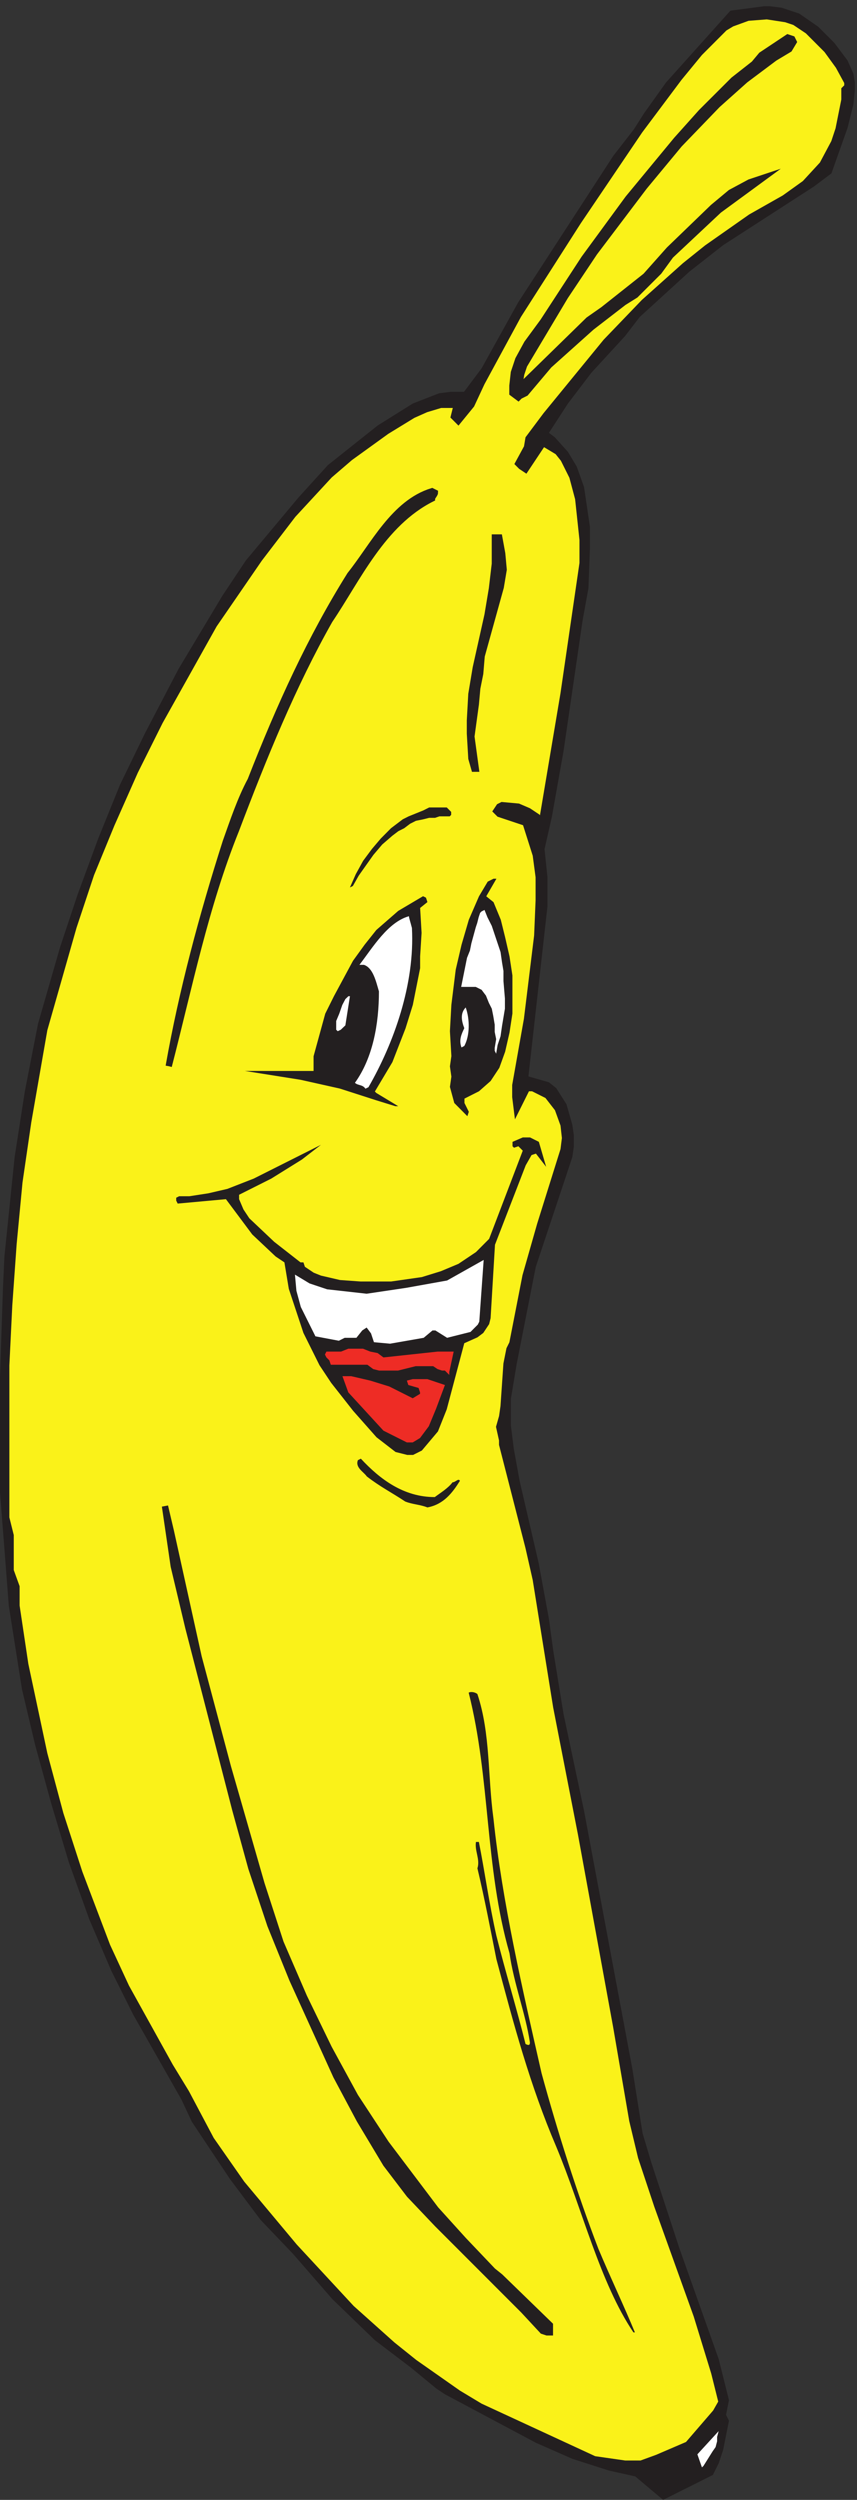 <svg xmlns="http://www.w3.org/2000/svg" xml:space="preserve" width="136.8" height="399"><rect width="100%" height="100%" fill="#333333" stroke="none"/><path d="m795.852-.5 59.734 29.91 7.027 14.07 5.27 15.829L874.91 94.5l-3.512 7.039 3.512 17.59-12.297 49.262L815.18 302.09l-33.383 102.039-10.539 35.18-12.297 77.41-57.977 309.633-24.597 116.109-12.297 75.649-5.274 38.7-12.296 66.86-22.836 98.52-7.032 38.7-3.511 28.15v31.66l7.027 42.23 22.84 116.11 43.922 131.94 1.754 12.32v14.07l-1.754 12.32-7.028 24.62-12.3 19.36-8.786 7.03-24.593 7.04 22.84 204.07V1947l-3.516 33.43 8.785 38.7 14.055 79.17 22.84 156.57 7.027 38.7 1.758 47.5v26.39l-7.028 47.5-8.785 24.63-10.543 17.59-15.808 17.6-7.032 5.27 22.84 35.19 28.11 36.94 40.41 43.99 17.566 22.87 59.735 54.53 40.406 31.67 108.926 70.37 21.082 15.84 19.329 54.53 7.02 28.15 1.76 17.59v8.8l-1.76 10.55-7.02 15.84-15.82 21.11-19.322 19.35-22.84 15.83-21.082 7.04-14.054 1.76h-7.028l-40.406-5.28-77.301-86.2-26.351-36.95-12.301-19.35-24.594-31.67-114.195-175.92-43.922-79.17-21.082-28.14h-15.813l-14.054-1.77-31.621-12.31-42.168-26.39-59.731-47.5-35.137-38.7-63.246-75.65-28.113-42.22-52.703-87.96-40.406-77.41-29.867-61.58-26.352-65.09-24.598-66.85-21.082-63.33-26.351-91.49-15.813-80.92-12.297-79.17-12.3-119.63-1.754-38.7L0 1347.09v-138.98l5.27-66.85 5.273-68.61 15.809-100.279 15.812-66.851 19.324-70.372 21.082-70.367 24.598-68.609 26.352-61.582 26.351-52.781 57.977-102.028 12.3-26.39 45.676-68.61 36.895-49.261 38.652-40.461 47.434-54.539 50.949-49.258 43.922-33.43 29.867-24.633 10.539-7.027 108.926-58.063 43.922-19.347 43.918-14.07 31.625-7.044L795.852-.5" style="fill:#231f20;fill-opacity:1;fill-rule:evenodd;stroke:none" transform="matrix(.133 0 0 -.133 0 398.933)"/><path d="m844.285 40.238 5.465 8.703 5.465 8.7 3.64 5.218 1.825 6.961v5.22L862.5 82 837 54.16l5.465-15.66 1.82 1.738" style="fill:#fff;fill-opacity:1;fill-rule:evenodd;stroke:none" transform="matrix(.133 0 0 -.133 0 398.933)"/><path d="M750.141 43h19.312l19.313 7.04 36.867 15.839 33.359 38.711 7.024 12.32-8.782 35.192-21.066 68.628-47.402 131.981-19.313 58.07-10.535 44-19.313 112.617-42.132 230.532-29.848 153.09-24.578 153.1-8.777 38.72-31.602 123.18v5.28l-3.512 15.83 3.512 12.32 1.754 12.32 3.512 51.03 3.511 17.6 3.512 7.04 15.801 80.95 17.555 61.59 28.089 89.74 1.758 14.08-1.758 15.84-7.019 19.36-12.293 15.83-17.555 8.8h-7.023L620.223 1669l-1.754 14.07v14.08l14.043 79.19 12.289 100.31 1.758 42.23v28.15l-3.512 26.4-12.289 38.71-31.602 10.56-3.511 3.52 3.511 5.28 3.512 1.76 19.309-1.76 12.293-5.28 10.531-7.04 5.269-8.79L676.402 2167l22.825 156.62v28.15l-5.266 49.28-7.023 26.39-10.536 21.12-7.019 8.8-17.559 10.56-21.066-31.68-5.27 3.52-3.511 3.52 10.535 19.36 1.758 10.56 21.066 28.15 71.98 87.99 45.649 47.51 49.16 43.99 26.332 21.12 52.672 36.96 40.379 22.87 24.578 17.6 21.066 22.88 14.048 26.39 5.26 15.84 7.03 35.2v12.31l3.51 3.52v5.28l-10.54 19.36-14.038 19.36-22.824 22.87-15.801 10.56-10.535 3.52-22.824 3.52-22.821-1.76-19.312-7.04-8.782-5.28-29.843-29.91-24.578-29.92-47.407-63.35-73.734-109.1-71.984-112.62-43.891-80.95-12.289-26.4-15.801-19.36-5.266 5.28 3.512 14.08H528.93l-17.559-5.28-15.801-7.04-31.601-19.35-43.891-31.68-24.578-21.12-43.891-47.51-40.382-52.79-54.422-79.19-64.961-116.14-29.848-59.84-28.09-63.34-24.578-59.84-21.066-63.35-35.114-123.18-19.312-110.86-10.535-72.15-7.024-73.91-5.265-73.91-3.512-72.15v-183.01l5.266-21.12v-42.23l7.023-19.36v-22.87l10.535-70.39 22.824-107.349 19.313-72.152 22.82-70.387 33.36-87.981 22.824-49.281 52.668-95.019 19.312-31.68 29.844-56.313 36.871-52.789 63.203-75.668 68.473-73.91 49.156-43.992 26.336-21.117 52.668-36.953 26.336-15.84 136.941-63.348L750.141 43" style="fill:#faf219;fill-opacity:1;fill-rule:evenodd;stroke:none" transform="matrix(.133 0 0 -.133 0 398.933)"/><path d="M750.141 43h19.312l19.313 7.04 36.867 15.839 33.359 38.711 7.024 12.32-8.782 35.192-21.066 68.628-47.402 131.981-19.313 58.07-10.535 44-19.313 112.617-42.132 230.532-29.848 153.09-24.578 153.1-8.777 38.72-31.602 123.18v5.28l-3.512 15.83 3.512 12.32 1.754 12.32 3.512 51.03 3.511 17.6 3.512 7.04 15.801 80.95 17.555 61.59 28.089 89.74 1.758 14.08-1.758 15.84-7.019 19.36-12.293 15.83-17.555 8.8h-7.023L620.223 1669l-1.754 14.07v14.08l14.043 79.19 12.289 100.31 1.758 42.23v28.15l-3.512 26.4-12.289 38.71-31.602 10.56-3.511 3.52 3.511 5.28 3.512 1.76 19.309-1.76 12.293-5.28 10.531-7.04 5.269-8.79L676.402 2167l22.825 156.62v28.15l-5.266 49.28-7.023 26.39-10.536 21.12-7.019 8.8-17.559 10.56-21.066-31.68-5.27 3.52-3.511 3.52 10.535 19.36 1.758 10.56 21.066 28.15 71.98 87.99 45.649 47.51 49.16 43.99 26.332 21.12 52.672 36.96 40.379 22.87 24.578 17.6 21.066 22.88 14.048 26.39 5.26 15.84 7.03 35.2v12.31l3.51 3.52v5.28l-10.54 19.36-14.038 19.36-22.824 22.87-15.801 10.56-10.535 3.52-22.824 3.52-22.821-1.76-19.312-7.04-8.782-5.28-29.843-29.91-24.578-29.92-47.407-63.35-73.734-109.1-71.984-112.62-43.891-80.95-12.289-26.4-15.801-19.36-5.266 5.28 3.512 14.08H528.93l-17.559-5.28-15.801-7.04-31.601-19.35-43.891-31.68-24.578-21.12-43.891-47.51-40.382-52.79-54.422-79.19-64.961-116.14-29.848-59.84-28.09-63.34-24.578-59.84-21.066-63.35-35.114-123.18-19.312-110.86-10.535-72.15-7.024-73.91-5.265-73.91-3.512-72.15v-183.01l5.266-21.12v-42.23l7.023-19.36v-22.87l10.535-70.39 22.824-107.349 19.313-72.152 22.82-70.387 33.36-87.981 22.824-49.281 52.668-95.019 19.312-31.68 29.844-56.313 36.871-52.789 63.203-75.668 68.473-73.91 49.156-43.992 26.336-21.117 52.668-36.953 26.336-15.84 136.941-63.348z" style="fill:none;stroke:#231f20;stroke-width:7.5;stroke-linecap:butt;stroke-linejoin:miter;stroke-miterlimit:10;stroke-dasharray:none;stroke-opacity:1" transform="matrix(.133 0 0 -.133 0 398.933)"/><path d="M656.488 200.5H660v8.789l-59.727 58.016-8.785 7.031-35.133 36.918-33.375 36.918-59.726 79.105-36.891 56.258-31.617 58.012-29.863 61.531-28.106 65.043-22.839 70.32-40.403 140.637-35.133 131.852-33.375 151.18L198 1192l10.539-72.08 17.566-73.83 56.215-217.992 19.325-70.321 22.835-68.558 26.348-65.047 52.699-116.027 28.11-52.739 31.617-52.738 28.105-36.918 33.379-35.16 103.641-103.719 22.84-24.613 5.269-1.758" style="fill:#231f20;fill-opacity:1;fill-rule:evenodd;stroke:none" transform="matrix(.133 0 0 -.133 0 398.933)"/><path d="M656.488 200.5H660v8.789l-59.727 58.016-8.785 7.031-35.133 36.918-33.375 36.918-59.726 79.105-36.891 56.258-31.617 58.012-29.863 61.531-28.106 65.043-22.839 70.32-40.403 140.637-35.133 131.852-33.375 151.18L198 1192l10.539-72.08 17.566-73.83 56.215-217.992 19.325-70.321 22.835-68.558 26.348-65.047 52.699-116.027 28.11-52.739 31.617-52.738 28.105-36.918 33.379-35.16 103.641-103.719 22.84-24.613z" style="fill:none;stroke:#231f20;stroke-width:7.5;stroke-linecap:butt;stroke-linejoin:miter;stroke-miterlimit:10;stroke-dasharray:none;stroke-opacity:1" transform="matrix(.133 0 0 -.133 0 398.933)"/><path d="M762 200.5c-12.25 29.867-29.75 66.762-43.75 100.141-26.25 68.515-49 140.547-68.25 210.82-22.75 100.141-47.25 205.555-57.75 305.691-7 50.95-3.5 101.899-19.25 149.336-1.75 1.754-7 3.512-10.5 1.754 26.25-103.652 19.25-209.062 49-312.719 5.25-36.894 19.25-72.031 24.5-107.168 0-3.511-1.75-3.511-5.25-1.757-10.5 42.168-24.5 87.843-35 130.007-8.75 38.653-14 77.301-21 112.442h-3.5c-1.75-10.543 5.25-21.086 1.75-31.625 8.75-36.895 15.75-73.789 22.75-108.926 21-79.058 40.25-151.09 71.75-224.875C699 348.074 720 260.234 760.25 200.5H762m-249.043 990c19.523 3.55 30.172 17.73 39.043 31.91-1.773 3.54-5.324-1.77-8.871-1.77-5.324-7.09-14.199-12.41-21.297-17.73-37.269 0-65.664 21.27-88.734 46.09l-3.547-1.77c-3.551-8.87 7.097-14.18 10.644-19.5 15.973-12.41 30.172-19.5 46.145-30.14 8.871-3.54 17.746-3.54 26.617-7.09m-24.176 63h7.02l10.527 5.29 19.305 22.93 10.531 26.46 21.059 79.37 15.797 7.06 7.019 5.29 7.02 10.58 1.754 7.06 5.265 88.19 36.852 95.25 7.019 12.35 5.266 1.77 12.285-15.88-8.773 29.99-10.532 5.29h-8.773l-12.285-5.29v-5.29l1.754-1.77 5.265 1.77 5.266-5.29-40.363-105.84-15.797-15.87-21.059-14.12-21.058-8.82-22.817-7.05-36.851-5.29h-36.856l-24.566 1.76-22.817 5.3-8.773 3.52-10.531 7.06-1.754 5.29h-3.508l-31.59 24.7-29.836 28.21-7.019 10.59-5.266 12.35v5.29l38.609 19.4 36.856 22.93 22.812 17.64-80.726-40.57-31.59-12.34-22.813-5.3-22.816-3.52h-12.281l-3.512-1.77v-3.53l1.754-3.52 57.914 5.29 31.59-42.34 28.078-26.45 10.531-7.06 5.262-31.75 17.551-52.92 19.304-38.8 14.039-21.17 26.325-33.51 28.078-31.75 22.816-17.64 14.039-3.53" style="fill:#231f20;fill-opacity:1;fill-rule:evenodd;stroke:none" transform="matrix(.133 0 0 -.133 0 398.933)"/><path d="M488.313 1268.5h7.031l8.785 5.3 10.543 14.13 8.785 21.2L534 1337.4l-21.086 7.06h-17.57l-7.031-1.76 1.757-5.3 12.301-3.53 1.758-5.3v-1.77l-8.785-5.3-28.114 14.13-22.843 7.07-22.844 5.3H411l7.027-19.43 21.086-22.97 21.086-22.97 28.114-14.13m50.921 84.5 5.266 24.5h-19.312l-64.961-7-7.024 5.25-8.777 1.75-8.778 3.5H418.09l-8.777-3.5h-17.559L390 1374l1.754-3.5 3.512-3.5 1.757-5.25h43.891l7.024-5.25 7.023-1.75h22.824l21.067 5.25h21.07l5.266-3.5 5.265-1.75h3.512l5.269-5.25v3.5" style="fill:#ee2c25;fill-opacity:1;fill-rule:evenodd;stroke:none" transform="matrix(.133 0 0 -.133 0 398.933)"/><path d="m468.129 1387 40.383 7.05 10.535 8.82h3.512l14.046-8.82 28.094 7.06 8.778 8.81 1.757 3.53 5.266 74.05-43.895-24.68-49.164-8.82-47.406-7.05-47.406 5.29-21.07 7.05-8.782 5.29-8.777 5.29 1.754-19.4 5.269-19.39 12.29-24.69 5.269-10.57 28.094-5.29 7.023 3.52h14.047l7.02 8.82 5.269 3.52 5.266-7.05 3.512-10.58 19.316-1.76" style="fill:#fff;fill-opacity:1;fill-rule:evenodd;stroke:none" transform="matrix(.133 0 0 -.133 0 398.933)"/><path d="m560.93 1660 1.746 5.28-5.235 10.55v5.28l17.442 8.8 13.953 12.31 10.465 15.83 6.976 19.36 5.235 22.87 3.488 22.87v45.74l-3.488 22.87-5.235 22.87-5.23 21.11-8.723 21.11-8.719 7.04 12.208 21.11h-3.489l-6.976-3.52-10.465-17.59-12.207-28.15-8.723-29.91-6.976-29.9-5.231-42.23-1.746-31.66 1.746-29.91-1.746-12.31 1.746-12.32-1.746-12.32 5.234-19.35L560.93 1660m-86.473 12h3.504l-26.281 15.86-1.75 1.76 21.023 35.25 15.766 40.53 8.761 28.19 8.758 44.06v14.1l1.754 28.2-1.754 29.95 8.762 7.05-1.754 5.29-3.504 1.76-29.781-17.62-26.281-22.91-14.016-17.62-14.016-19.39-22.777-42.29-10.512-21.15-14.015-51.1v-17.63H294l66.574-10.57 47.305-10.57 43.801-14.1 22.777-7.05" style="fill:#231f20;fill-opacity:1;fill-rule:evenodd;stroke:none" transform="matrix(.133 0 0 -.133 0 398.933)"/><path d="M442.199 1694.77c30.602 53.08 55.801 123.85 52.199 191.08-1.796 7.07-3.597 12.38-3.597 14.15-25.199-7.08-43.199-37.15-59.403-58.38h5.403c10.801-3.54 14.398-19.47 18-31.85 0-38.92-7.199-79.62-28.801-109.69 3.602-3.54 9-1.77 12.602-7.08l3.597 1.77" style="fill:#fff;fill-opacity:1;fill-rule:evenodd;stroke:none" transform="matrix(.133 0 0 -.133 0 398.933)"/><path d="M202.5 1720c24.578 95.05 43.887 191.86 80.754 283.39 33.351 88.01 68.465 174.26 112.351 251.71 33.356 49.29 63.196 116.18 122.883 146.1 0 1.76 3.512 5.28 3.512 7.04l-3.512 1.76c-45.64-14.08-70.218-65.13-98.308-100.33-47.399-75.69-84.262-156.66-119.371-246.43-12.289-22.88-21.067-49.29-29.844-73.93-28.09-88.01-52.664-179.54-68.465-269.31" style="fill:#231f20;fill-opacity:1;fill-rule:evenodd;stroke:none" transform="matrix(.133 0 0 -.133 0 398.933)"/><path d="M202.5 1720c24.578 95.05 43.887 191.86 80.754 283.39 33.351 88.01 68.465 174.26 112.351 251.71 33.356 49.29 63.196 116.18 122.883 146.1 0 1.76 3.512 5.28 3.512 7.04l-3.512 1.76c-45.64-14.08-70.218-65.13-98.308-100.33-47.399-75.69-84.262-156.66-119.371-246.43-12.289-22.88-21.067-49.29-29.844-73.93-28.09-88.01-52.664-179.54-68.465-269.31" style="fill:none;stroke:#231f20;stroke-width:7.5;stroke-linecap:butt;stroke-linejoin:miter;stroke-miterlimit:10;stroke-dasharray:none;stroke-opacity:1" transform="matrix(.133 0 0 -.133 0 398.933)"/><path d="m595.5 1735 1.75 10.45 3.5 10.46 1.75 12.2 1.75 10.45 1.75 10.46v12.19l-1.75 20.91v12.2l-1.75 10.45-1.75 12.2-3.5 10.46-3.5 10.45-3.5 10.45-5.25 10.46-3.5 8.71-3.5-1.74-1.75-1.74-1.75-5.23-1.75-6.97-1.75-5.23-5.25-19.16-1.75-8.72-3.5-8.71-3.5-17.43-3.5-17.42H571l7-3.48 5.25-6.97 3.5-8.72 3.5-6.96 1.75-8.72 1.75-10.45v-8.71l1.75-8.71-1.75-10.46v-3.49l1.75-3.48m-38.25 9.28c6.75 12.44 6.75 32 1.688 46.22-6.75-7.11-5.063-16-1.688-24.89-3.375-7.11-6.75-14.22-3.375-23.11l3.375 1.78M409 1763.75l1.832 1.75 3.668 3.5 5.5 35h-1.832l-3.668-3.5-1.832-3.5-1.836-3.5-3.664-10.5-3.668-8.75v-10.5l1.832-1.75 3.668 1.75" style="fill:#fff;fill-opacity:1;fill-rule:evenodd;stroke:none" transform="matrix(.133 0 0 -.133 0 398.933)"/><path d="m423.523 1936.28 7.043 12.44 8.805 12.45 8.805 12.44 10.562 12.44 12.328 10.67 7.043 5.33 7.043 3.56 7.043 5.34 7.043 3.55 8.805 1.78 7.043 1.77h7.043l5.285 1.78h12.324l1.762 1.78v3.56l-1.762 1.78-1.761 1.77-1.758 1.78h-21.133l-7.043-3.55-8.805-3.56-8.804-3.56-7.043-3.55-14.086-10.67-12.328-12.44-10.563-12.45-10.566-14.22-8.805-16-7.043-16 3.523 1.78M571.043 2077l-5.281 38.64 5.281 38.64 1.762 19.32 3.519 17.56 1.762 21.08 22.891 82.55 3.523 21.07-1.762 19.32-3.519 19.32h-5.285v-31.61l-3.52-29.86-5.285-31.62-14.086-63.22-5.281-31.62-1.762-31.61v-15.81l1.762-29.86 3.519-12.29h1.762" style="fill:#231f20;fill-opacity:1;fill-rule:evenodd;stroke:none" transform="matrix(.133 0 0 -.133 0 398.933)"/><path d="m571.043 2077-5.281 38.64 5.281 38.64 1.762 19.32 3.519 17.56 1.762 21.08 22.891 82.55 3.523 21.07-1.762 19.32-3.519 19.32h-5.285v-31.61l-3.52-29.86-5.285-31.62-14.086-63.22-5.281-31.62-1.762-31.61v-15.81l1.762-29.86 3.519-12.29z" style="fill:none;stroke:#231f20;stroke-width:7.5;stroke-linecap:butt;stroke-linejoin:miter;stroke-miterlimit:10;stroke-dasharray:none;stroke-opacity:1" transform="matrix(.133 0 0 -.133 0 398.933)"/><path d="m623.789 2524.26 7.031 3.51 28.125 33.36 50.977 45.66 38.672 29.85 14.062 8.79 28.125 28.09 14.063 19.32 58.008 54.44 52.734 38.63-15.82-5.27-22.852-12.28-21.094-17.57-52.734-50.92-14.063-15.81-14.062-15.8-50.977-40.39-17.578-12.3-79.101-77.27-3.516 1.76 1.758 10.54 3.516 10.53 49.218 82.54 35.157 52.69 59.765 79.02 42.188 50.92 45.703 47.42 33.398 29.85 35.156 26.34 17.579 10.54 5.273 8.78-1.758 3.51-5.273 1.76-31.641-21.07-8.789-10.54-24.609-19.32-38.672-38.63-29.883-33.37-58.008-70.24-52.734-72-49.219-75.51-19.336-26.34-10.547-19.32-5.273-15.8-1.758-15.81v-8.78l7.031-5.27 1.758 1.76" style="fill:#231f20;fill-opacity:1;fill-rule:evenodd;stroke:none" transform="matrix(.133 0 0 -.133 0 398.933)"/><path d="m623.789 2524.26 7.031 3.51 28.125 33.36 50.977 45.66 38.672 29.85 14.062 8.79 28.125 28.09 14.063 19.32 58.008 54.44 52.734 38.63-15.82-5.27-22.852-12.28-21.094-17.57-52.734-50.92-14.063-15.81-14.062-15.8-50.977-40.39-17.578-12.3-79.101-77.27-3.516 1.76 1.758 10.54 3.516 10.53 49.218 82.54 35.157 52.69 59.765 79.02 42.188 50.92 45.703 47.42 33.398 29.85 35.156 26.34 17.579 10.54 5.273 8.78-1.758 3.51-5.273 1.76-31.641-21.07-8.789-10.54-24.609-19.32-38.672-38.63-29.883-33.37-58.008-70.24-52.734-72-49.219-75.51-19.336-26.34-10.547-19.32-5.273-15.8-1.758-15.81v-8.78l7.031-5.27z" style="fill:none;stroke:#231f20;stroke-width:7.5;stroke-linecap:butt;stroke-linejoin:miter;stroke-miterlimit:10;stroke-dasharray:none;stroke-opacity:1" transform="matrix(.133 0 0 -.133 0 398.933)"/></svg>
